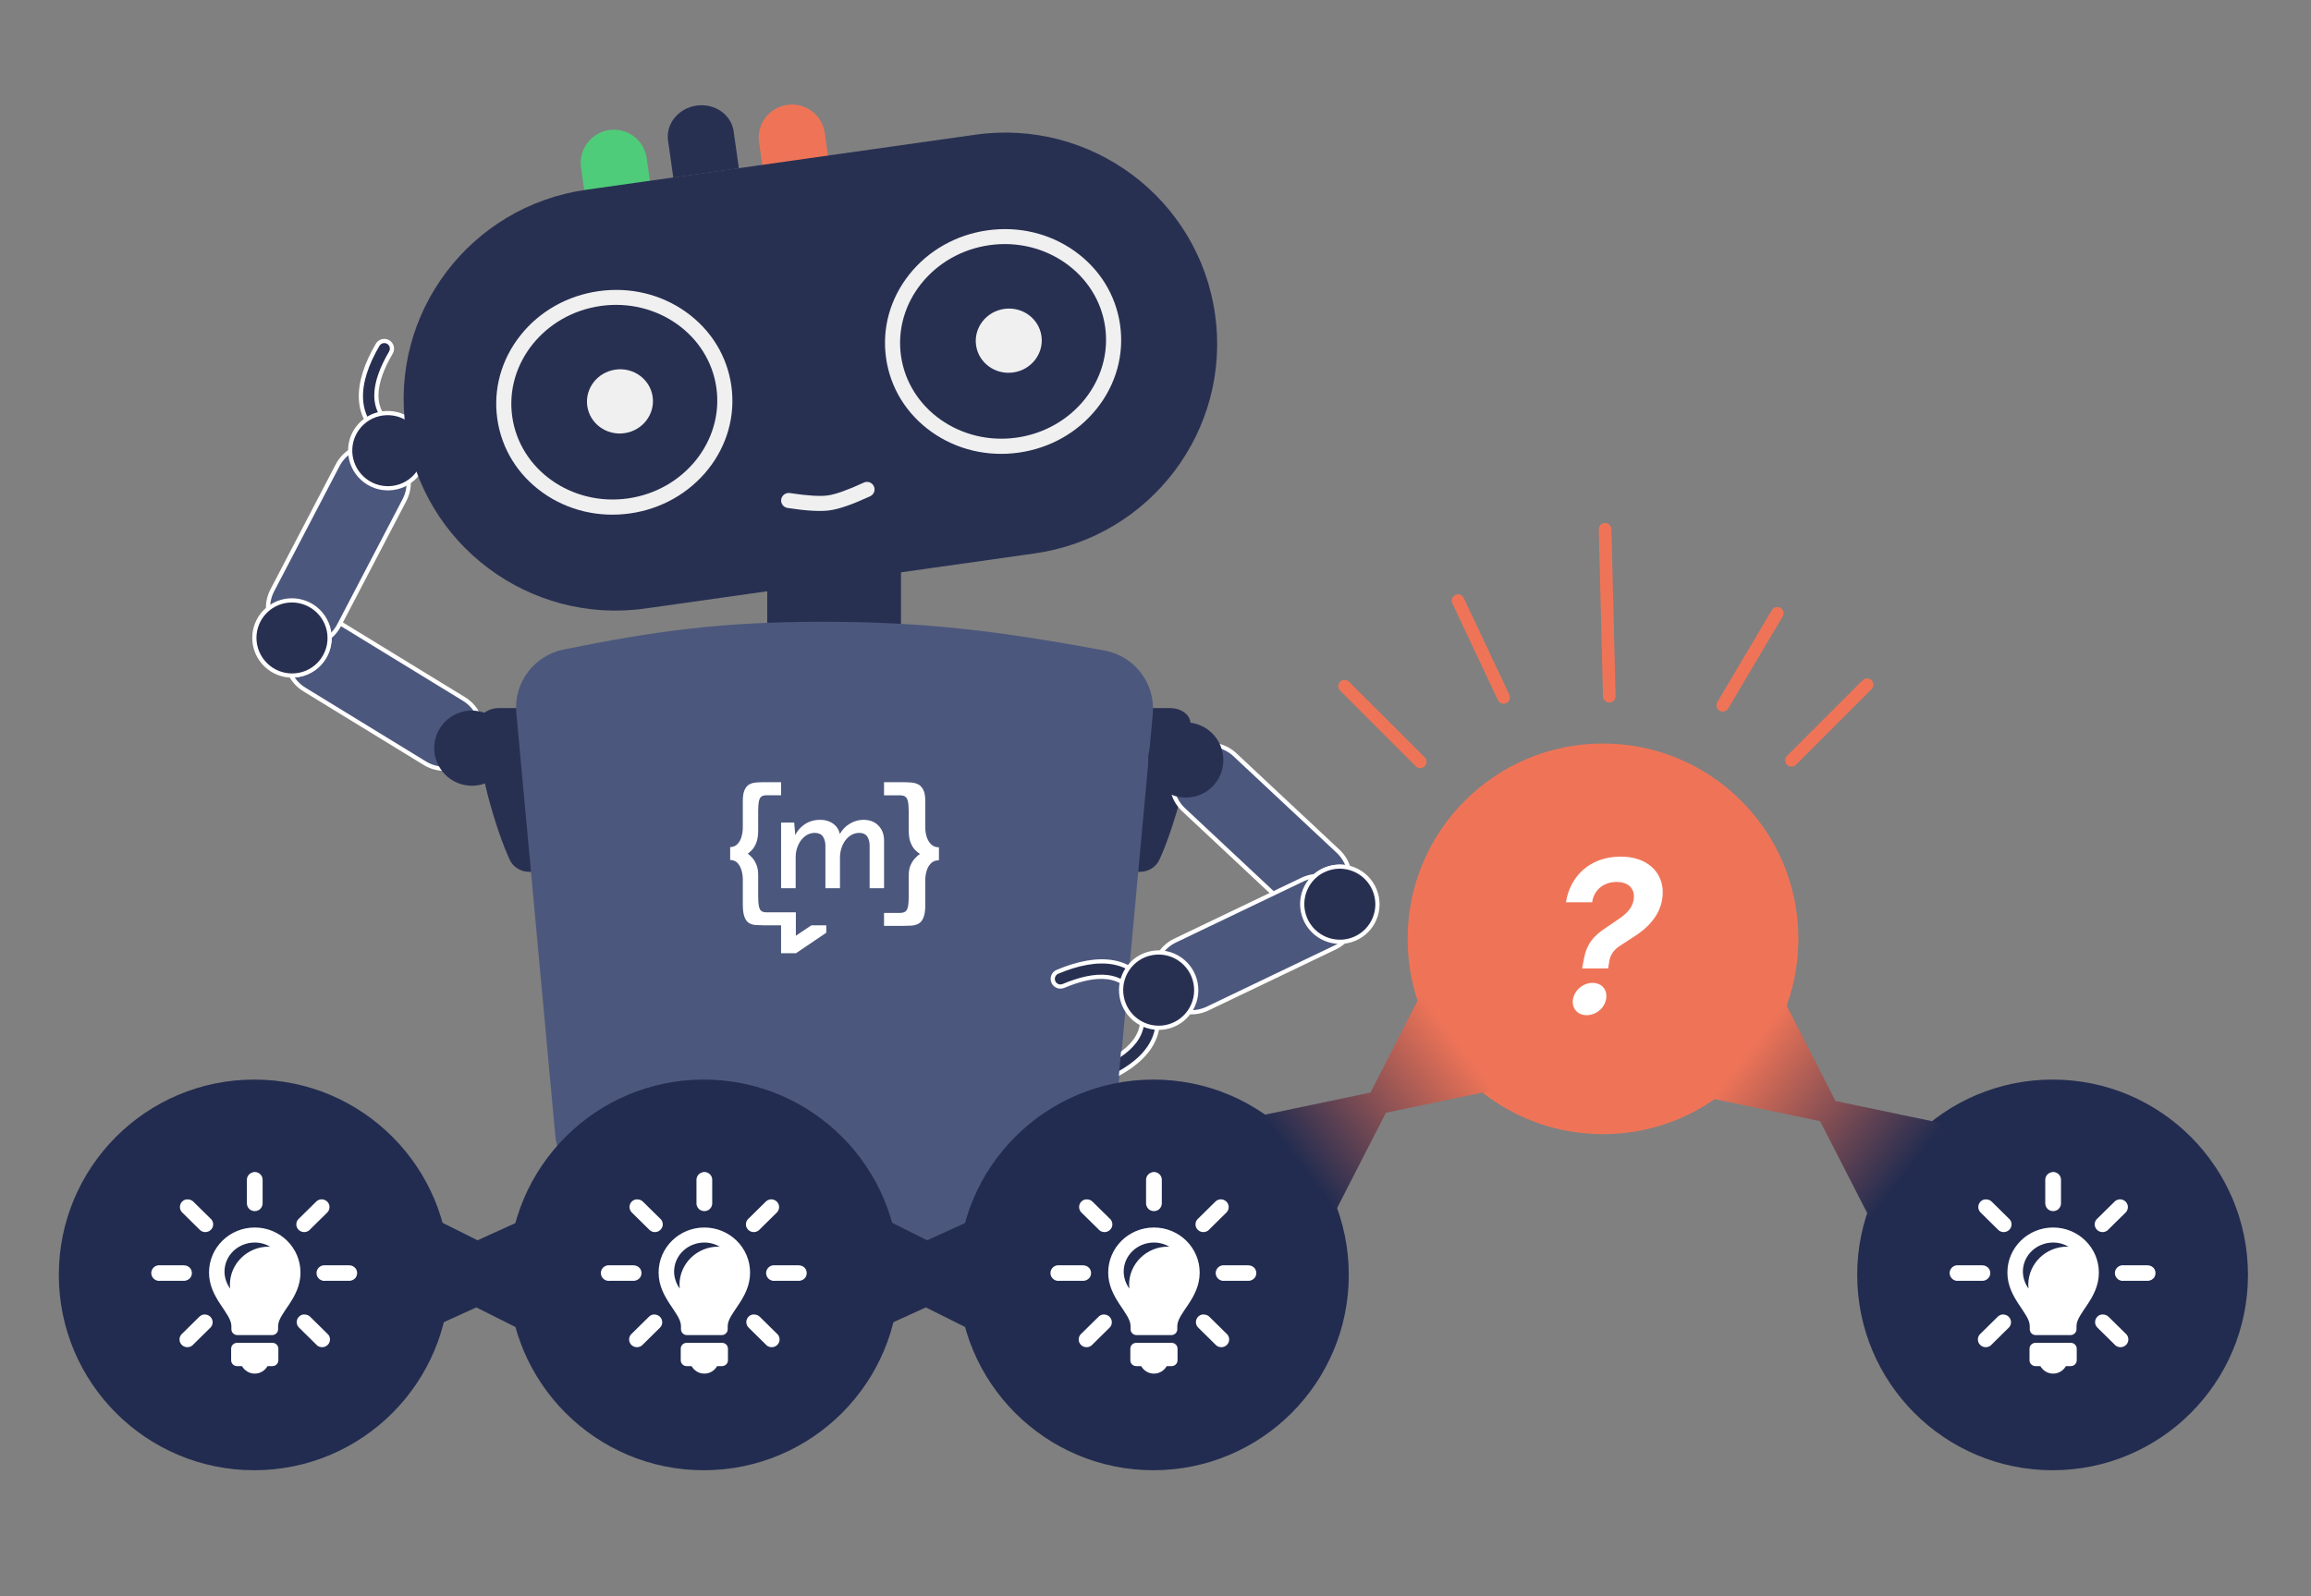 <svg width="550" height="380" viewBox="0 0 550 380" fill="none" xmlns="http://www.w3.org/2000/svg">
<rect x="0" y="0" width="550" height="380" fill="#808080" stroke="none"/>
<rect x="141" y="267" width="105" height="31" fill="#4C577D"/>
<path d="M81.756 148.848C80.368 147.998 78.837 147.573 77.318 147.537C78.792 150.255 78.82 153.665 77.097 156.492C75.375 159.319 72.335 160.852 69.249 160.778C69.975 162.117 71.051 163.287 72.439 164.137L101.118 181.694C102.507 182.545 104.037 182.97 105.557 183.005C104.083 180.288 104.054 176.877 105.777 174.05C107.5 171.222 110.541 169.691 113.626 169.764C112.9 168.426 111.824 167.255 110.435 166.405L81.756 148.848Z" fill="#4C577D"/>
<path d="M81.756 148.848C80.368 147.998 78.837 147.573 77.318 147.537C78.792 150.255 78.82 153.665 77.097 156.492C75.375 159.319 72.335 160.852 69.249 160.778C69.975 162.117 71.051 163.287 72.439 164.137L101.118 181.694C102.507 182.545 104.037 182.97 105.557 183.005C104.083 180.288 104.054 176.877 105.777 174.05C107.5 171.222 110.541 169.691 113.626 169.764C112.9 168.426 111.824 167.255 110.435 166.405L81.756 148.848Z" stroke="white"/>
<path d="M96.258 119.052C97.01 117.61 97.33 116.053 97.262 114.534C94.65 116.184 91.248 116.436 88.307 114.901C85.368 113.366 83.63 110.43 83.492 107.344C82.205 108.156 81.111 109.308 80.358 110.75L64.802 140.545C64.048 141.988 63.729 143.543 63.798 145.063C66.409 143.413 69.811 143.161 72.751 144.695C75.692 146.231 77.429 149.166 77.568 152.253C78.854 151.44 79.948 150.289 80.701 148.846L96.258 119.052Z" fill="#4C577D"/>
<path d="M96.258 119.052C97.01 117.61 97.33 116.053 97.262 114.534C94.65 116.184 91.248 116.436 88.307 114.901C85.368 113.366 83.63 110.43 83.492 107.344C82.205 108.156 81.111 109.308 80.358 110.75L64.802 140.545C64.048 141.988 63.729 143.543 63.798 145.063C66.409 143.413 69.811 143.161 72.751 144.695C75.692 146.231 77.429 149.166 77.568 152.253C78.854 151.44 79.948 150.289 80.701 148.846L96.258 119.052Z" stroke="white"/>
<path d="M114.213 96.328C114.722 95.46 114.429 94.338 113.559 93.828C112.688 93.318 111.566 93.611 111.058 94.479C106.947 101.496 101.52 106.237 94.481 102.113C87.442 97.989 88.925 90.938 93.036 83.921C93.544 83.053 93.252 81.931 92.382 81.421C91.511 80.911 90.389 81.204 89.88 82.072C84.623 91.045 83.633 99.983 92.638 105.259C101.643 110.534 108.956 105.301 114.213 96.328Z" fill="#283052"/>
<path d="M114.213 96.328C114.722 95.46 114.429 94.338 113.559 93.828C112.688 93.318 111.566 93.611 111.058 94.479C106.947 101.496 101.52 106.237 94.481 102.113C87.442 97.989 88.925 90.938 93.036 83.921C93.544 83.053 93.252 81.931 92.382 81.421C91.511 80.911 90.389 81.204 89.88 82.072C84.623 91.045 83.633 99.983 92.638 105.259C101.643 110.534 108.956 105.301 114.213 96.328Z" stroke="white"/>
<path d="M98.9 113.353C102.24 109.717 101.99 104.053 98.343 100.702C94.695 97.351 89.03 97.582 85.689 101.219C82.349 104.855 82.599 110.519 86.246 113.87C89.894 117.221 95.559 116.99 98.9 113.353Z" fill="#283052"/>
<path d="M98.9 113.353C102.24 109.717 101.99 104.053 98.343 100.702C94.695 97.351 89.03 97.582 85.689 101.219C82.349 104.855 82.599 110.519 86.246 113.87C89.894 117.221 95.559 116.99 98.9 113.353Z" stroke="white"/>
<path d="M65.206 144.007C60.863 146.362 59.262 151.792 61.63 156.136C63.999 160.48 69.44 162.092 73.784 159.737C78.127 157.382 79.728 151.951 77.359 147.607C74.99 143.263 69.549 141.652 65.206 144.007Z" fill="#283052"/>
<path d="M65.206 144.007C60.863 146.362 59.262 151.792 61.63 156.136C63.999 160.48 69.44 162.092 73.784 159.737C78.127 157.382 79.728 151.951 77.359 147.607C74.99 143.263 69.549 141.652 65.206 144.007Z" stroke="white"/>
<path d="M116.588 185.971C112.245 188.327 106.804 186.715 104.435 182.371C102.066 178.027 103.667 172.596 108.011 170.241C112.354 167.886 117.795 169.498 120.164 173.842C122.532 178.185 120.932 183.616 116.588 185.971Z" fill="#283052"/>
<path fill-rule="evenodd" clip-rule="evenodd" d="M133.047 168.557H118.713C116.554 168.557 114.258 169.781 113.928 171.839C112.625 179.964 118.224 198.202 121.368 204.782C122.177 206.477 123.995 207.543 125.927 207.543H136.231C139.026 207.543 141.297 205.359 141.297 202.671L138.132 173.427C138.114 170.739 135.843 168.557 133.047 168.557Z" fill="#283052"/>
<path fill-rule="evenodd" clip-rule="evenodd" d="M264.187 168.557H278.522C280.68 168.557 282.977 169.781 283.307 171.839C284.609 179.964 279.01 198.202 275.867 204.782C275.057 206.477 273.24 207.543 271.307 207.543H261.004C258.208 207.543 255.938 205.359 255.938 202.671L259.102 173.427C259.121 170.739 261.391 168.557 264.187 168.557Z" fill="#283052"/>
<path d="M214.428 132.631H182.594V155.819H214.428V132.631Z" fill="#283052"/>
<path fill-rule="evenodd" clip-rule="evenodd" d="M134.142 154.621C155.789 150.238 171.511 148.02 195.801 148.02C220.565 148.02 238.065 150.29 262.855 154.857C269.949 156.162 274.923 162.58 274.372 169.756L265.123 270.089C264.572 277.447 258.421 283.137 251.039 283.137H146.218C138.81 283.137 132.659 277.447 132.136 270.089L122.859 169.444C122.336 162.398 127.153 156.057 134.142 154.621Z" fill="#4C577D"/>
<path d="M210.398 211.453V199.85C210.341 198.487 209.896 197.36 209.009 196.49C208.142 195.601 206.947 195.166 205.462 195.166C204.305 195.166 203.206 195.482 202.165 196.135C201.201 196.728 200.448 197.518 199.87 198.546C199.736 197.875 199.466 197.301 199.061 196.806C198.636 196.293 198.077 195.878 197.422 195.601C196.765 195.304 196.014 195.166 195.166 195.166C193.797 195.166 192.581 195.521 191.54 196.213C190.576 196.845 189.825 197.695 189.264 198.764L189.015 195.818H185.891V211.453H189.361V204.08C189.361 203.052 189.555 202.083 189.959 201.215C190.344 200.324 190.885 199.614 191.58 199.08C192.274 198.546 193.045 198.269 193.932 198.269C194.818 198.288 195.455 198.585 195.821 199.119C196.207 199.653 196.399 200.345 196.439 201.135V211.453H199.909V204.041C199.928 203.013 200.141 202.064 200.526 201.194C200.912 200.324 201.451 199.614 202.146 199.08C202.84 198.546 203.631 198.269 204.518 198.269C205.405 198.288 206.021 198.585 206.387 199.119C206.735 199.653 206.928 200.345 206.965 201.135V211.453H210.398Z" fill="white"/>
<path d="M221.573 200.978C221.107 200.503 220.767 199.91 220.533 199.198C220.321 198.486 220.215 197.775 220.215 197.043V190.776C220.215 189.571 220.066 188.66 219.748 188.048C219.431 187.435 219.048 186.999 218.56 186.743C218.071 186.486 217.521 186.347 216.883 186.287C216.248 186.229 215.589 186.209 214.91 186.209H210.391V189.333H214.147C214.678 189.333 215.122 189.432 215.42 189.629C215.738 189.826 215.951 190.222 216.078 190.776C216.205 191.349 216.269 192.16 216.269 193.247V197.696C216.269 198.882 216.416 199.832 216.714 200.582C217.011 201.333 217.372 201.907 217.775 202.322C218.177 202.737 218.581 203.053 218.942 203.291C218.581 203.508 218.22 203.845 217.818 204.26C217.414 204.674 217.053 205.228 216.735 205.9C216.416 206.573 216.269 207.443 216.269 208.47V213.414C216.269 214.5 216.205 215.311 216.078 215.884C215.951 216.458 215.738 216.834 215.42 217.031C215.101 217.23 214.678 217.327 214.147 217.327H210.391V220.412H214.91C215.589 220.412 216.248 220.393 216.883 220.354C217.521 220.313 218.092 220.155 218.581 219.897C219.091 219.642 219.473 219.147 219.769 218.454C220.066 217.743 220.215 216.734 220.215 215.391V209.439C220.215 208.728 220.321 208.016 220.533 207.304C220.746 206.592 221.086 206 221.573 205.504C222.04 205.03 222.677 204.793 223.461 204.793V201.71C222.677 201.71 222.04 201.452 221.573 200.978Z" fill="white"/>
<path d="M189.409 222.754V217.186H182.408C181.916 217.186 181.523 217.086 181.229 216.891C180.933 216.694 180.737 216.3 180.618 215.749C180.5 215.177 180.441 214.371 180.441 213.288V208.369C180.441 207.345 180.304 206.5 180.008 205.811C179.714 205.141 179.399 204.591 179.005 204.177C178.632 203.763 178.278 203.449 177.963 203.213C178.317 202.996 178.672 202.661 179.044 202.249C179.418 201.835 179.753 201.265 180.028 200.516C180.304 199.768 180.441 198.823 180.441 197.643V193.216C180.441 192.133 180.5 191.326 180.618 190.755C180.737 190.185 180.933 189.81 181.229 189.613C181.523 189.416 181.916 189.318 182.408 189.318H185.888V186.209H181.699C181.07 186.209 180.461 186.229 179.871 186.287C179.281 186.346 178.77 186.484 178.317 186.74C177.865 186.996 177.49 187.429 177.216 188.04C176.92 188.649 176.783 189.554 176.783 190.755V196.993C176.783 197.722 176.685 198.431 176.487 199.139C176.291 199.848 175.976 200.438 175.525 200.91C175.092 201.382 174.502 201.638 173.773 201.657V204.728C174.502 204.728 175.072 204.964 175.525 205.436C175.956 205.908 176.272 206.5 176.487 207.228C176.685 207.936 176.783 208.645 176.783 209.353V215.277C176.783 216.594 176.92 217.619 177.196 218.327C177.471 219.036 177.845 219.508 178.298 219.764C178.77 220.02 179.281 220.176 179.871 220.217C180.461 220.256 181.07 220.275 181.699 220.275H185.888V226.927H189.429L196.647 222.046V220.275H193.107L189.409 222.754Z" fill="white"/>
<path d="M306.249 215.745C307.437 216.857 308.851 217.581 310.332 217.923C309.436 214.963 310.095 211.618 312.352 209.196C314.609 206.774 317.896 205.886 320.903 206.579C320.462 205.122 319.644 203.759 318.456 202.647L293.902 179.671C292.713 178.558 291.3 177.833 289.819 177.492C290.715 180.451 290.056 183.798 287.799 186.22C285.541 188.642 282.255 189.529 279.247 188.836C279.689 190.293 280.506 191.656 281.696 192.769L306.249 215.745Z" fill="#4C577D"/>
<path d="M306.249 215.745C307.437 216.857 308.851 217.581 310.332 217.923C309.436 214.963 310.095 211.618 312.352 209.196C314.609 206.774 317.896 205.886 320.903 206.579C320.462 205.122 319.644 203.759 318.456 202.647L293.902 179.671C292.713 178.558 291.3 177.833 289.819 177.492C290.715 180.451 290.056 183.798 287.799 186.22C285.541 188.642 282.255 189.529 279.247 188.836C279.689 190.293 280.506 191.656 281.696 192.769L306.249 215.745Z" stroke="white"/>
<path d="M279.65 223.92C278.183 224.623 276.995 225.678 276.138 226.935C279.218 227.18 282.092 229.017 283.526 232.009C284.959 235 284.59 238.391 282.851 240.944C284.368 241.065 285.934 240.799 287.401 240.096L317.712 225.572C319.18 224.868 320.368 223.815 321.224 222.557C318.145 222.313 315.27 220.475 313.837 217.484C312.404 214.493 312.773 211.102 314.511 208.548C312.995 208.428 311.429 208.693 309.961 209.396L279.65 223.92Z" fill="#4C577D"/>
<path d="M279.65 223.92C278.183 224.623 276.995 225.678 276.138 226.935C279.218 227.18 282.092 229.017 283.526 232.009C284.959 235 284.59 238.391 282.851 240.944C284.368 241.065 285.934 240.799 287.401 240.096L317.712 225.572C319.18 224.868 320.368 223.815 321.224 222.557C318.145 222.313 315.27 220.475 313.837 217.484C312.404 214.493 312.773 211.102 314.511 208.548C312.995 208.428 311.429 208.693 309.961 209.396L279.65 223.92Z" stroke="white"/>
<path d="M251.663 231.344C250.736 231.734 250.298 232.807 250.689 233.737C251.08 234.667 252.154 235.105 253.081 234.715C260.578 231.563 267.763 231.02 270.926 238.54C274.088 246.061 268.674 250.816 261.177 253.969C260.25 254.359 259.812 255.432 260.203 256.362C260.594 257.292 261.668 257.73 262.595 257.34C272.182 253.308 278.332 246.748 274.286 237.127C270.241 227.507 261.25 227.312 251.663 231.344Z" fill="#283052"/>
<path d="M251.663 231.344C250.736 231.734 250.298 232.807 250.689 233.737C251.08 234.667 252.154 235.105 253.081 234.715C260.578 231.563 267.763 231.02 270.926 238.54C274.088 246.061 268.674 250.816 261.177 253.969C260.25 254.359 259.812 255.432 260.203 256.362C260.594 257.292 261.668 257.73 262.595 257.34C272.182 253.308 278.332 246.748 274.286 237.127C270.241 227.507 261.25 227.312 251.663 231.344Z" stroke="white"/>
<path d="M274.103 226.891C269.249 227.8 266.054 232.483 266.965 237.352C267.877 242.22 272.55 245.431 277.403 244.522C282.256 243.614 285.452 238.93 284.541 234.062C283.629 229.193 278.956 225.983 274.103 226.891Z" fill="#283052"/>
<path d="M274.103 226.891C269.249 227.8 266.054 232.483 266.965 237.352C267.877 242.22 272.55 245.431 277.403 244.522C282.256 243.614 285.452 238.93 284.541 234.062C283.629 229.193 278.956 225.983 274.103 226.891Z" stroke="white"/>
<path d="M321.484 223.82C326.213 222.388 328.875 217.392 327.431 212.66C325.986 207.928 320.981 205.252 316.252 206.684C311.523 208.115 308.861 213.113 310.306 217.845C311.751 222.576 316.756 225.251 321.484 223.82Z" fill="#283052"/>
<path d="M321.484 223.82C326.213 222.388 328.875 217.392 327.431 212.66C325.986 207.928 320.981 205.252 316.252 206.684C311.523 208.115 308.861 213.113 310.306 217.845C311.751 222.576 316.756 225.251 321.484 223.82Z" stroke="white"/>
<path d="M279.58 172.352C284.309 170.92 289.314 173.595 290.759 178.327C292.204 183.059 289.541 188.056 284.812 189.488C280.083 190.919 275.079 188.244 273.634 183.512C272.189 178.78 274.851 173.784 279.58 172.352Z" fill="#283052"/>
<rect x="256.977" y="245.262" width="10.218" height="16.114" transform="rotate(4.992 256.977 245.262)" fill="#4C577D"/>
<path fill-rule="evenodd" clip-rule="evenodd" d="M187.376 24.959C191.694 24.347 195.674 27.351 196.28 31.633L197.105 37.461L181.473 39.674L180.648 33.846C180.038 29.54 183.056 25.57 187.376 24.959Z" fill="#EF7457"/>
<path fill-rule="evenodd" clip-rule="evenodd" d="M165.772 25.136C170.092 24.525 174.035 27.276 174.597 31.25L175.844 40.059L160.237 42.268L158.99 33.459C158.425 29.463 161.477 25.744 165.772 25.136Z" fill="#283052"/>
<path fill-rule="evenodd" clip-rule="evenodd" d="M144.999 30.955C149.319 30.343 153.298 33.347 153.904 37.63L154.729 43.458L139.098 45.67L138.273 39.842C137.687 35.532 140.705 31.562 144.999 30.955Z" fill="#4ECC79"/>
<path d="M139.511 45.175L232.128 32.068C259.74 28.16 285.282 47.307 289.177 74.832C293.072 102.356 273.846 127.839 246.235 131.747L153.618 144.854C126.006 148.761 100.464 129.613 96.569 102.089C92.65 74.568 111.876 49.086 139.511 45.175Z" fill="#283052"/>
<path d="M149.946 122.223C142.526 123.274 135.145 121.527 129.192 117.298C123.211 113.048 119.356 106.799 118.353 99.71C117.35 92.621 119.319 85.548 123.887 79.805C128.432 74.091 135.038 70.365 142.459 69.315C149.881 68.264 157.26 70.011 163.214 74.24C169.196 78.49 173.049 84.739 174.052 91.828C175.055 98.917 173.088 105.99 168.52 111.733C163.97 117.423 157.369 121.173 149.946 122.223ZM142.957 72.835C129.569 74.73 120.119 86.551 121.907 99.183C123.694 111.815 136.054 120.55 149.441 118.655C162.829 116.761 172.281 104.939 170.493 92.307C168.706 79.675 156.369 70.937 142.957 72.835Z" fill="#F0F0F0"/>
<path d="M148.616 103.12C152.913 102.512 155.917 98.632 155.326 94.453C154.734 90.275 150.772 87.381 146.475 87.989C142.178 88.597 139.175 92.477 139.766 96.655C140.357 100.833 144.32 103.728 148.616 103.12Z" fill="#F0F0F0"/>
<path d="M242.47 107.747C235.048 108.797 227.669 107.05 221.714 102.822C215.733 98.572 211.88 92.322 210.877 85.234C209.873 78.143 211.841 71.07 216.409 65.329C220.955 59.613 227.56 55.889 234.982 54.838C242.403 53.788 249.784 55.533 255.736 59.763C261.718 64.012 265.572 70.261 266.576 77.351C267.579 84.44 265.61 91.513 261.042 97.256C256.473 102.974 249.891 106.697 242.47 107.747ZM235.481 58.359C222.093 60.253 212.641 72.073 214.429 84.707C216.216 97.338 228.577 106.072 241.965 104.177C255.353 102.283 264.804 90.462 263.017 77.831C261.229 65.198 248.868 56.464 235.481 58.359Z" fill="#F0F0F0"/>
<path d="M241.148 88.666C245.444 88.058 248.448 84.178 247.857 80C247.265 75.822 243.303 72.928 239.006 73.536C234.71 74.144 231.706 78.024 232.297 82.202C232.888 86.38 236.851 89.275 241.148 88.666Z" fill="#F0F0F0"/>
<path d="M197.533 121.483C195.266 121.803 191.953 121.618 187.426 120.923C186.455 120.769 185.764 119.848 185.92 118.879C186.075 117.912 187 117.222 187.971 117.376C192.1 118.005 195.147 118.205 197.031 117.938C198.917 117.671 201.789 116.633 205.582 114.884C206.472 114.467 207.549 114.849 207.969 115.759C208.388 116.646 208.004 117.72 207.089 118.14C202.931 120.064 199.8 121.162 197.533 121.483Z" fill="#F0F0F0"/>
<circle cx="60.5" cy="303.5" r="46.5" fill="#222C50"/>
<circle cx="167.5" cy="303.5" r="46.5" fill="#222C50"/>
<circle cx="274.5" cy="303.5" r="46.5" fill="#222C50"/>
<circle cx="381.5" cy="223.5" r="46.5" fill="#EF7457"/>
<circle cx="488.5" cy="303.5" r="46.5" fill="#222C50"/>
<path d="M125.042 300.963L100.267 288.569L99.733 317.431L124.949 305.962L125.042 300.963ZM101.958 305.537L126.733 317.931L127.267 289.069L102.051 300.538L101.958 305.537Z" fill="#222C50"/>
<path d="M232.042 300.963L207.267 288.569L206.733 317.431L231.949 305.962L232.042 300.963ZM208.958 305.537L233.733 317.931L234.267 289.069L209.051 300.538L208.958 305.537Z" fill="#222C50"/>
<path d="M327.357 259.846L300.243 265.526L317.757 288.474L330.39 263.821L327.357 259.846ZM328.643 265.154L355.757 259.474L338.243 236.526L325.61 261.179L328.643 265.154ZM326.886 263.35L328.403 265.337L330.63 263.638L329.114 261.65L327.597 259.663L325.37 261.362L326.886 263.35Z" fill="url(#paint0_linear_3410_16911)"/>
<path d="M437.39 263.179L424.757 238.526L407.243 261.474L434.357 267.154L437.39 263.179ZM432.61 265.821L445.243 290.474L462.757 267.526L435.643 261.846L432.61 265.821ZM433.886 263.65L432.37 265.638L434.597 267.337L436.114 265.35L437.63 263.362L435.403 261.663L433.886 263.65Z" fill="url(#paint1_linear_3410_16911)"/>
<path d="M376.532 230.548L377 228.052C377.676 224.62 379.288 222.8 382.096 220.928L385.372 218.692C386.984 217.6 388.856 215.988 388.856 213.388C388.856 211.412 387.452 209.956 384.748 209.956C381.42 209.956 379.288 212.088 378.924 214.792H372.684C373.568 209.02 377.988 203.924 385.736 203.924C392.028 203.924 395.72 207.616 395.72 212.4C395.72 217.756 391.872 221.136 388.596 223.164L385.476 225.192C384.176 226.076 383.344 227.116 383.032 228.624L382.72 230.548H376.532ZM377.572 241.676C375.7 241.676 374.296 240.376 374.296 238.556C374.296 236.112 376.532 233.98 379.028 233.98C381.004 233.98 382.304 235.28 382.304 237.1C382.304 239.596 380.12 241.676 377.572 241.676Z" fill="white"/>
<path d="M60.453 279.008C60.372 279.023 60.292 279.044 60.219 279.066C59.348 279.261 58.733 280.032 58.755 280.912V286.449C58.748 287.113 59.099 287.733 59.685 288.072C60.27 288.403 60.987 288.403 61.572 288.072C62.157 287.733 62.508 287.113 62.501 286.449V280.912C62.523 280.378 62.303 279.866 61.916 279.506C61.521 279.138 60.987 278.958 60.453 279.008ZM44.358 285.526C43.656 285.649 43.093 286.154 42.895 286.824C42.698 287.502 42.903 288.223 43.422 288.699L47.402 292.621C47.855 293.169 48.58 293.422 49.282 293.263C49.977 293.104 50.526 292.564 50.687 291.879C50.847 291.187 50.591 290.473 50.035 290.026L46.056 286.103C45.668 285.692 45.105 285.483 44.534 285.526C44.476 285.526 44.417 285.526 44.358 285.526ZM76.313 285.526C75.888 285.584 75.493 285.793 75.201 286.103L71.221 290.026C70.665 290.473 70.409 291.187 70.57 291.879C70.731 292.564 71.28 293.104 71.975 293.263C72.677 293.422 73.401 293.169 73.855 292.621L77.834 288.699C78.42 288.151 78.588 287.293 78.244 286.572C77.893 285.844 77.118 285.425 76.313 285.526ZM60.628 292.218C54.615 292.218 49.743 297.02 49.743 302.946C49.743 309.032 55.069 312.572 55.069 315.694V316.444C55.069 317.201 55.712 317.829 56.473 317.829H64.784C65.544 317.829 66.188 317.201 66.188 316.444V315.694C66.188 312.565 71.514 309.133 71.514 302.946C71.514 297.02 66.642 292.218 60.628 292.218ZM60.628 295.794C62.004 295.794 63.284 296.176 64.374 296.832C64.242 296.825 64.096 296.774 63.964 296.774C58.851 296.774 54.717 300.856 54.717 305.831C54.717 306.141 54.747 306.451 54.776 306.754C53.956 305.622 53.43 304.201 53.43 302.716C53.43 298.873 56.671 295.794 60.628 295.794ZM37.628 301.216C36.597 301.36 35.873 302.305 36.019 303.321C36.165 304.338 37.123 305.052 38.155 304.908H43.773C44.446 304.915 45.075 304.569 45.419 303.992C45.756 303.415 45.756 302.709 45.419 302.132C45.075 301.555 44.446 301.209 43.773 301.216H38.155C38.096 301.216 38.038 301.216 37.979 301.216C37.921 301.216 37.862 301.216 37.804 301.216C37.745 301.216 37.687 301.216 37.628 301.216ZM76.957 301.216C75.925 301.36 75.201 302.305 75.347 303.321C75.493 304.338 76.452 305.052 77.483 304.908H83.102C83.775 304.915 84.404 304.569 84.748 303.992C85.084 303.415 85.084 302.709 84.748 302.132C84.404 301.555 83.775 301.209 83.102 301.216H77.483C77.425 301.216 77.366 301.216 77.308 301.216C77.249 301.216 77.191 301.216 77.132 301.216C77.074 301.216 77.015 301.216 76.957 301.216ZM48.514 312.926C48.089 312.983 47.694 313.192 47.402 313.502L43.422 317.425C42.866 317.872 42.61 318.586 42.771 319.278C42.932 319.963 43.481 320.504 44.176 320.662C44.878 320.821 45.602 320.568 46.056 320.02L50.035 316.098C50.591 315.572 50.76 314.757 50.46 314.058C50.167 313.358 49.457 312.911 48.689 312.926C48.631 312.926 48.572 312.926 48.514 312.926ZM72.158 312.926C71.455 313.048 70.892 313.553 70.695 314.223C70.497 314.901 70.702 315.622 71.221 316.098L75.201 320.02C75.654 320.568 76.379 320.821 77.081 320.662C77.776 320.504 78.325 319.963 78.486 319.278C78.647 318.586 78.39 317.872 77.834 317.425L73.855 313.502C73.504 313.135 73.021 312.933 72.509 312.926C72.45 312.926 72.392 312.926 72.333 312.926C72.275 312.926 72.216 312.926 72.158 312.926ZM56.414 319.674C55.646 319.674 55.01 320.294 55.01 321.059V323.827C55.01 324.592 55.646 325.212 56.414 325.212H57.585C58.2 326.272 59.304 327 60.628 327C61.952 327 63.057 326.272 63.672 325.212H64.842C65.61 325.212 66.247 324.592 66.247 323.827V321.059C66.247 320.294 65.61 319.674 64.842 319.674H56.414Z" fill="white"/>
<path d="M167.453 279.008C167.372 279.023 167.292 279.044 167.219 279.066C166.348 279.261 165.734 280.032 165.755 280.912V286.449C165.748 287.113 166.099 287.733 166.685 288.072C167.27 288.403 167.987 288.403 168.572 288.072C169.157 287.733 169.508 287.113 169.501 286.449V280.912C169.523 280.378 169.304 279.866 168.916 279.506C168.521 279.138 167.987 278.958 167.453 279.008ZM151.359 285.526C150.656 285.649 150.093 286.154 149.895 286.824C149.698 287.502 149.903 288.223 150.422 288.699L154.402 292.621C154.855 293.169 155.58 293.422 156.282 293.263C156.977 293.104 157.526 292.564 157.686 291.879C157.847 291.187 157.591 290.473 157.035 290.026L153.056 286.103C152.668 285.692 152.105 285.483 151.534 285.526C151.476 285.526 151.417 285.526 151.359 285.526ZM183.313 285.526C182.888 285.584 182.493 285.793 182.201 286.103L178.221 290.026C177.665 290.473 177.409 291.187 177.57 291.879C177.731 292.564 178.28 293.104 178.975 293.263C179.677 293.422 180.401 293.169 180.855 292.621L184.834 288.699C185.42 288.151 185.588 287.293 185.244 286.572C184.893 285.844 184.118 285.425 183.313 285.526ZM167.628 292.218C161.615 292.218 156.743 297.02 156.743 302.946C156.743 309.032 162.068 312.572 162.068 315.694V316.444C162.068 317.201 162.712 317.829 163.473 317.829H171.784C172.544 317.829 173.188 317.201 173.188 316.444V315.694C173.188 312.565 178.514 309.133 178.514 302.946C178.514 297.02 173.642 292.218 167.628 292.218ZM167.628 295.794C169.004 295.794 170.284 296.176 171.374 296.832C171.242 296.825 171.096 296.774 170.964 296.774C165.851 296.774 161.717 300.856 161.717 305.831C161.717 306.141 161.747 306.451 161.776 306.754C160.956 305.622 160.43 304.201 160.43 302.716C160.43 298.873 163.671 295.794 167.628 295.794ZM144.628 301.216C143.597 301.36 142.872 302.305 143.019 303.321C143.165 304.338 144.123 305.052 145.155 304.908H150.773C151.446 304.915 152.075 304.569 152.419 303.992C152.756 303.415 152.756 302.709 152.419 302.132C152.075 301.555 151.446 301.209 150.773 301.216H145.155C145.096 301.216 145.038 301.216 144.979 301.216C144.921 301.216 144.862 301.216 144.804 301.216C144.745 301.216 144.687 301.216 144.628 301.216ZM183.957 301.216C182.925 301.36 182.201 302.305 182.347 303.321C182.493 304.338 183.452 305.052 184.483 304.908H190.102C190.775 304.915 191.404 304.569 191.748 303.992C192.084 303.415 192.084 302.709 191.748 302.132C191.404 301.555 190.775 301.209 190.102 301.216H184.483C184.425 301.216 184.366 301.216 184.308 301.216C184.249 301.216 184.191 301.216 184.132 301.216C184.074 301.216 184.015 301.216 183.957 301.216ZM155.514 312.926C155.089 312.983 154.694 313.192 154.402 313.502L150.422 317.425C149.866 317.872 149.61 318.586 149.771 319.278C149.932 319.963 150.481 320.504 151.176 320.662C151.878 320.821 152.602 320.568 153.056 320.02L157.035 316.098C157.591 315.572 157.76 314.757 157.46 314.058C157.167 313.358 156.457 312.911 155.689 312.926C155.631 312.926 155.572 312.926 155.514 312.926ZM179.158 312.926C178.455 313.048 177.892 313.553 177.694 314.223C177.497 314.901 177.702 315.622 178.221 316.098L182.201 320.02C182.654 320.568 183.379 320.821 184.081 320.662C184.776 320.504 185.325 319.963 185.486 319.278C185.646 318.586 185.39 317.872 184.834 317.425L180.855 313.502C180.504 313.135 180.021 312.933 179.509 312.926C179.45 312.926 179.392 312.926 179.333 312.926C179.275 312.926 179.216 312.926 179.158 312.926ZM163.415 319.674C162.646 319.674 162.01 320.294 162.01 321.059V323.827C162.01 324.592 162.646 325.212 163.415 325.212H164.585C165.2 326.272 166.304 327 167.628 327C168.952 327 170.057 326.272 170.672 325.212H171.842C172.61 325.212 173.247 324.592 173.247 323.827V321.059C173.247 320.294 172.61 319.674 171.842 319.674H163.415Z" fill="white"/>
<path d="M488.453 279.008C488.372 279.023 488.292 279.044 488.219 279.066C487.348 279.261 486.734 280.032 486.755 280.912V286.449C486.748 287.113 487.099 287.733 487.685 288.072C488.27 288.403 488.987 288.403 489.572 288.072C490.157 287.733 490.508 287.113 490.501 286.449V280.912C490.523 280.378 490.304 279.866 489.916 279.506C489.521 279.138 488.987 278.958 488.453 279.008ZM472.359 285.526C471.656 285.649 471.093 286.154 470.895 286.824C470.698 287.502 470.903 288.223 471.422 288.699L475.402 292.621C475.855 293.169 476.58 293.422 477.282 293.263C477.977 293.104 478.526 292.564 478.686 291.879C478.847 291.187 478.591 290.473 478.035 290.026L474.056 286.103C473.668 285.692 473.105 285.483 472.534 285.526C472.476 285.526 472.417 285.526 472.359 285.526ZM504.313 285.526C503.888 285.584 503.493 285.793 503.201 286.103L499.221 290.026C498.665 290.473 498.409 291.187 498.57 291.879C498.731 292.564 499.28 293.104 499.975 293.263C500.677 293.422 501.401 293.169 501.855 292.621L505.834 288.699C506.42 288.151 506.588 287.293 506.244 286.572C505.893 285.844 505.118 285.425 504.313 285.526ZM488.628 292.218C482.615 292.218 477.743 297.02 477.743 302.946C477.743 309.032 483.068 312.572 483.068 315.694V316.444C483.068 317.201 483.712 317.829 484.473 317.829H492.784C493.544 317.829 494.188 317.201 494.188 316.444V315.694C494.188 312.565 499.514 309.133 499.514 302.946C499.514 297.02 494.642 292.218 488.628 292.218ZM488.628 295.794C490.004 295.794 491.284 296.176 492.374 296.832C492.242 296.825 492.096 296.774 491.964 296.774C486.851 296.774 482.717 300.856 482.717 305.831C482.717 306.141 482.747 306.451 482.776 306.754C481.956 305.622 481.43 304.201 481.43 302.716C481.43 298.873 484.671 295.794 488.628 295.794ZM465.628 301.216C464.597 301.36 463.872 302.305 464.019 303.321C464.165 304.338 465.123 305.052 466.155 304.908H471.773C472.446 304.915 473.075 304.569 473.419 303.992C473.756 303.415 473.756 302.709 473.419 302.132C473.075 301.555 472.446 301.209 471.773 301.216H466.155C466.096 301.216 466.038 301.216 465.979 301.216C465.921 301.216 465.862 301.216 465.804 301.216C465.745 301.216 465.687 301.216 465.628 301.216ZM504.957 301.216C503.925 301.36 503.201 302.305 503.347 303.321C503.493 304.338 504.452 305.052 505.483 304.908H511.102C511.775 304.915 512.404 304.569 512.748 303.992C513.084 303.415 513.084 302.709 512.748 302.132C512.404 301.555 511.775 301.209 511.102 301.216H505.483C505.425 301.216 505.366 301.216 505.308 301.216C505.249 301.216 505.191 301.216 505.132 301.216C505.074 301.216 505.015 301.216 504.957 301.216ZM476.514 312.926C476.089 312.983 475.694 313.192 475.402 313.502L471.422 317.425C470.866 317.872 470.61 318.586 470.771 319.278C470.932 319.963 471.481 320.504 472.176 320.662C472.878 320.821 473.602 320.568 474.056 320.02L478.035 316.098C478.591 315.572 478.76 314.757 478.46 314.058C478.167 313.358 477.457 312.911 476.689 312.926C476.631 312.926 476.572 312.926 476.514 312.926ZM500.158 312.926C499.455 313.048 498.892 313.553 498.694 314.223C498.497 314.901 498.702 315.622 499.221 316.098L503.201 320.02C503.654 320.568 504.379 320.821 505.081 320.662C505.776 320.504 506.325 319.963 506.486 319.278C506.646 318.586 506.39 317.872 505.834 317.425L501.855 313.502C501.504 313.135 501.021 312.933 500.509 312.926C500.45 312.926 500.392 312.926 500.333 312.926C500.275 312.926 500.216 312.926 500.158 312.926ZM484.415 319.674C483.646 319.674 483.01 320.294 483.01 321.059V323.827C483.01 324.592 483.646 325.212 484.415 325.212H485.585C486.2 326.272 487.304 327 488.628 327C489.952 327 491.057 326.272 491.672 325.212H492.842C493.61 325.212 494.247 324.592 494.247 323.827V321.059C494.247 320.294 493.61 319.674 492.842 319.674H484.415Z" fill="white"/>
<path d="M274.453 279.008C274.372 279.023 274.292 279.044 274.219 279.066C273.348 279.261 272.734 280.032 272.755 280.912V286.449C272.748 287.113 273.099 287.733 273.685 288.072C274.27 288.403 274.987 288.403 275.572 288.072C276.157 287.733 276.508 287.113 276.501 286.449V280.912C276.523 280.378 276.304 279.866 275.916 279.506C275.521 279.138 274.987 278.958 274.453 279.008ZM258.359 285.526C257.656 285.649 257.093 286.154 256.895 286.824C256.698 287.502 256.903 288.223 257.422 288.699L261.402 292.621C261.855 293.169 262.58 293.422 263.282 293.263C263.977 293.104 264.526 292.564 264.686 291.879C264.847 291.187 264.591 290.473 264.035 290.026L260.056 286.103C259.668 285.692 259.105 285.483 258.534 285.526C258.476 285.526 258.417 285.526 258.359 285.526ZM290.313 285.526C289.888 285.584 289.493 285.793 289.201 286.103L285.221 290.026C284.665 290.473 284.409 291.187 284.57 291.879C284.731 292.564 285.28 293.104 285.975 293.263C286.677 293.422 287.401 293.169 287.855 292.621L291.834 288.699C292.42 288.151 292.588 287.293 292.244 286.572C291.893 285.844 291.118 285.425 290.313 285.526ZM274.628 292.218C268.615 292.218 263.743 297.02 263.743 302.946C263.743 309.032 269.068 312.572 269.068 315.694V316.444C269.068 317.201 269.712 317.829 270.473 317.829H278.784C279.544 317.829 280.188 317.201 280.188 316.444V315.694C280.188 312.565 285.514 309.133 285.514 302.946C285.514 297.02 280.642 292.218 274.628 292.218ZM274.628 295.794C276.004 295.794 277.284 296.176 278.374 296.832C278.242 296.825 278.096 296.774 277.964 296.774C272.851 296.774 268.717 300.856 268.717 305.831C268.717 306.141 268.747 306.451 268.776 306.754C267.956 305.622 267.43 304.201 267.43 302.716C267.43 298.873 270.671 295.794 274.628 295.794ZM251.628 301.216C250.597 301.36 249.872 302.305 250.019 303.321C250.165 304.338 251.123 305.052 252.155 304.908H257.773C258.446 304.915 259.075 304.569 259.419 303.992C259.756 303.415 259.756 302.709 259.419 302.132C259.075 301.555 258.446 301.209 257.773 301.216H252.155C252.096 301.216 252.038 301.216 251.979 301.216C251.921 301.216 251.862 301.216 251.804 301.216C251.745 301.216 251.687 301.216 251.628 301.216ZM290.957 301.216C289.925 301.36 289.201 302.305 289.347 303.321C289.493 304.338 290.452 305.052 291.483 304.908H297.102C297.775 304.915 298.404 304.569 298.748 303.992C299.084 303.415 299.084 302.709 298.748 302.132C298.404 301.555 297.775 301.209 297.102 301.216H291.483C291.425 301.216 291.366 301.216 291.308 301.216C291.249 301.216 291.191 301.216 291.132 301.216C291.074 301.216 291.015 301.216 290.957 301.216ZM262.514 312.926C262.089 312.983 261.694 313.192 261.402 313.502L257.422 317.425C256.866 317.872 256.61 318.586 256.771 319.278C256.932 319.963 257.481 320.504 258.176 320.662C258.878 320.821 259.602 320.568 260.056 320.02L264.035 316.098C264.591 315.572 264.76 314.757 264.46 314.058C264.167 313.358 263.457 312.911 262.689 312.926C262.631 312.926 262.572 312.926 262.514 312.926ZM286.158 312.926C285.455 313.048 284.892 313.553 284.694 314.223C284.497 314.901 284.702 315.622 285.221 316.098L289.201 320.02C289.654 320.568 290.379 320.821 291.081 320.662C291.776 320.504 292.325 319.963 292.486 319.278C292.646 318.586 292.39 317.872 291.834 317.425L287.855 313.502C287.504 313.135 287.021 312.933 286.509 312.926C286.45 312.926 286.392 312.926 286.333 312.926C286.275 312.926 286.216 312.926 286.158 312.926ZM270.415 319.674C269.646 319.674 269.01 320.294 269.01 321.059V323.827C269.01 324.592 269.646 325.212 270.415 325.212H271.585C272.2 326.272 273.304 327 274.628 327C275.952 327 277.057 326.272 277.672 325.212H278.842C279.61 325.212 280.247 324.592 280.247 323.827V321.059C280.247 320.294 279.61 319.674 278.842 319.674H270.415Z" fill="white"/>
<path d="M338 181.354L320 163.354" stroke="#EF7457" stroke-width="3" stroke-linecap="round"/>
<path d="M426.352 181L444.352 163" stroke="#EF7457" stroke-width="3" stroke-linecap="round"/>
<path d="M357.852 166.027L347.002 142.999" stroke="#EF7457" stroke-width="3" stroke-linecap="round"/>
<path d="M410 167.9L422.976 146" stroke="#EF7457" stroke-width="3" stroke-linecap="round"/>
<path d="M383 165.732L382 126" stroke="#EF7457" stroke-width="3" stroke-linecap="round"/>
<defs>
<linearGradient id="paint0_linear_3410_16911" x1="309.303" y1="277.397" x2="347.303" y2="248.397" gradientUnits="userSpaceOnUse">
<stop stop-color="#222C50"/>
<stop offset="1" stop-color="#EF7457"/>
</linearGradient>
<linearGradient id="paint1_linear_3410_16911" x1="415.697" y1="250.397" x2="453.697" y2="279.397" gradientUnits="userSpaceOnUse">
<stop stop-color="#EF7457"/>
<stop offset="1" stop-color="#222C50"/>
</linearGradient>
</defs>
</svg>

